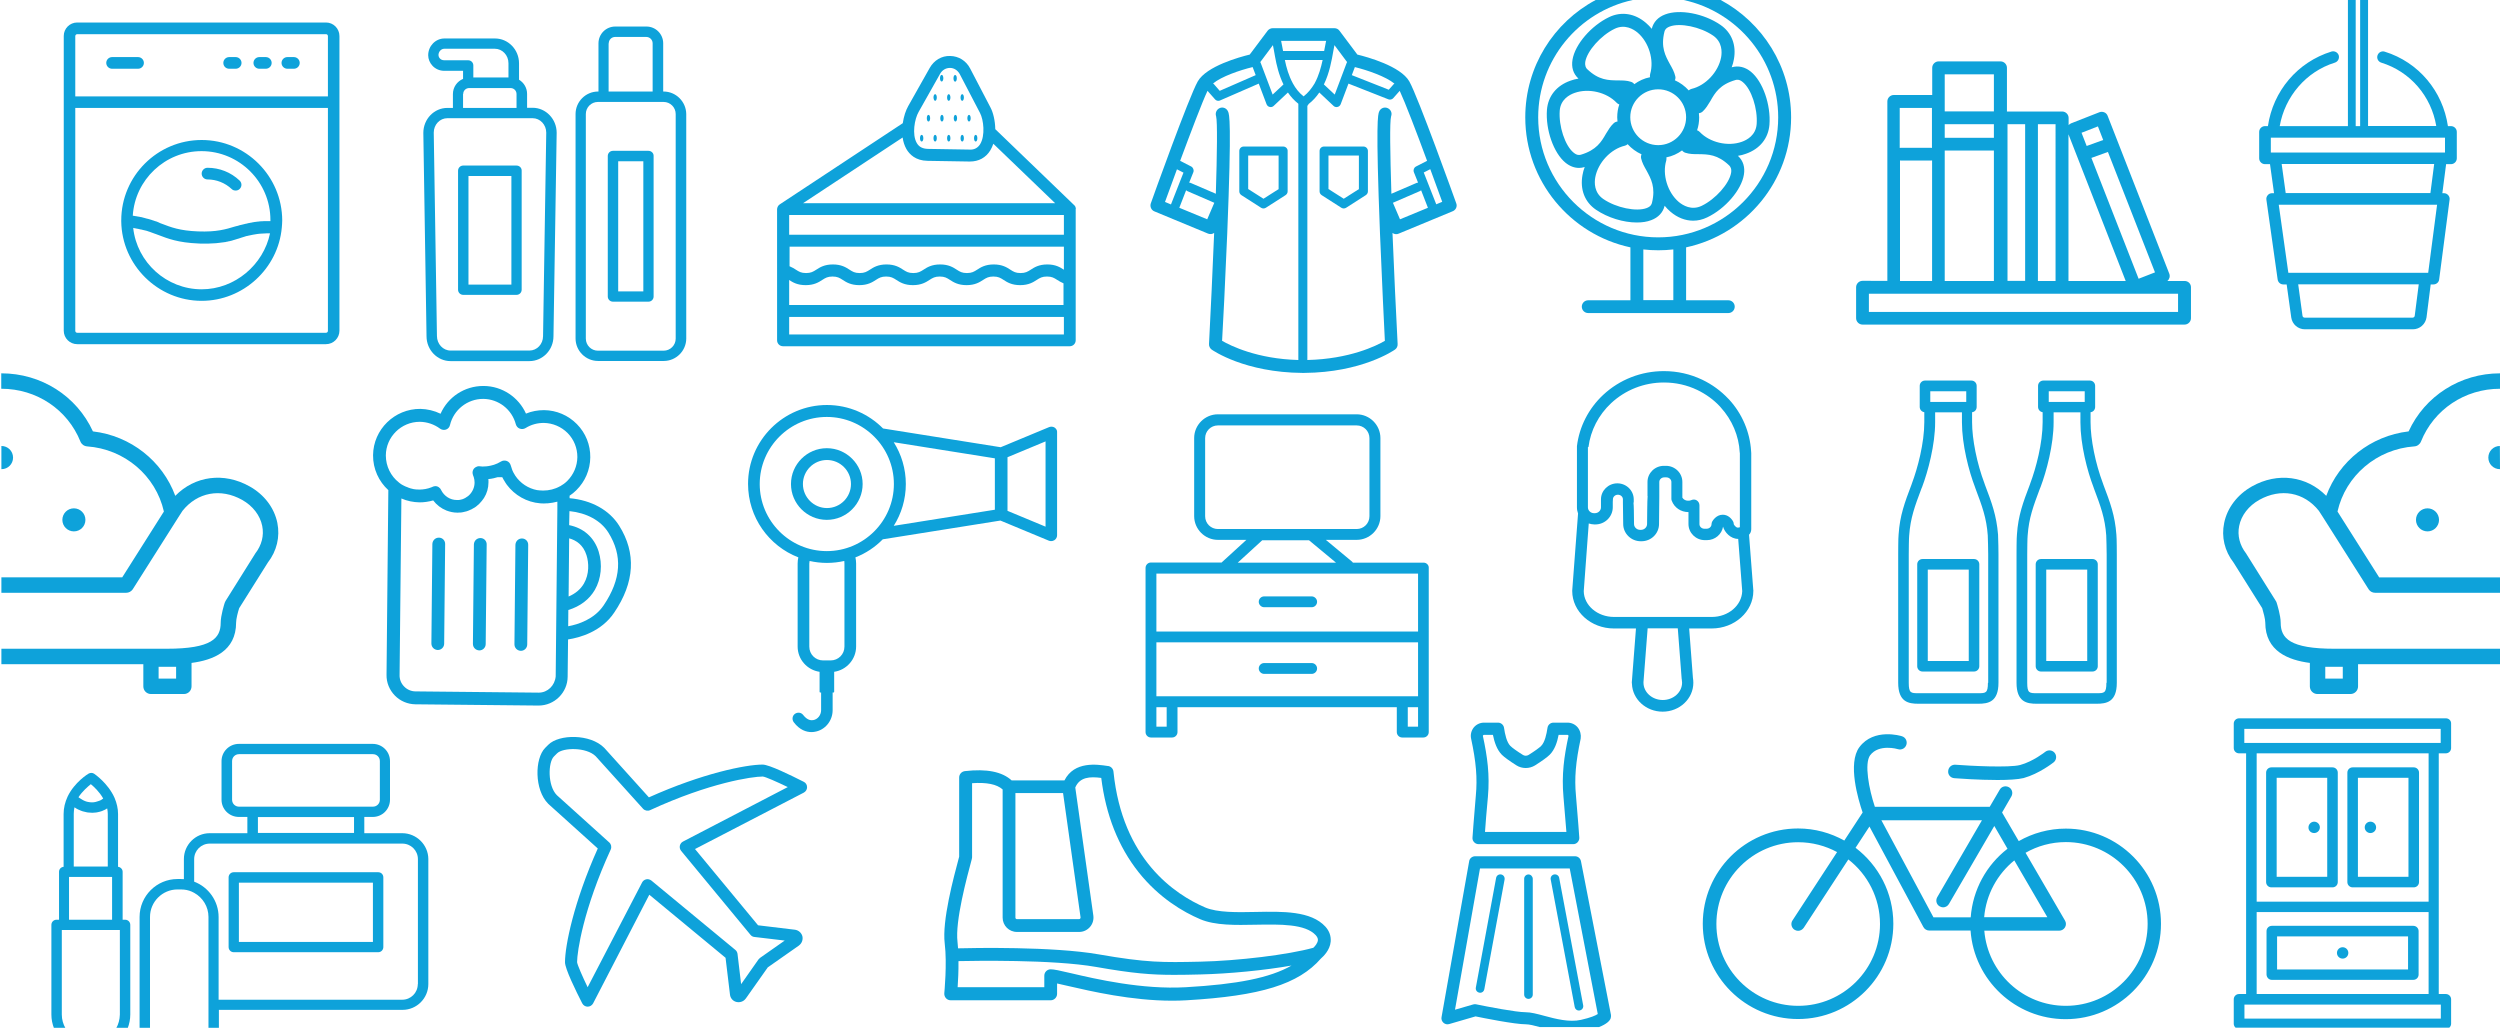 <?xml version="1.0" encoding="utf-8"?>
<!-- Generator: Adobe Illustrator 24.1.2, SVG Export Plug-In . SVG Version: 6.00 Build 0)  -->
<svg version="1.1" xmlns="http://www.w3.org/2000/svg" xmlns:xlink="http://www.w3.org/1999/xlink" x="0px" y="0px"
	 viewBox="0 0 1800 740" style="enable-background:new 0 0 1800 740;" xml:space="preserve" preserveAspectRatio="xMinYMid" width="1800" height="740">
<style type="text/css">
	.st0{display:none;}
	.st1{display:inline;}
	.st2{fill:#22AADD;}
	.st3{fill:#0EA2DA;}
</style>
<g id="レイヤー_2" class="st0">
	<g class="st1">
		<rect class="st2" width="1800" height="740"/>
	</g>
</g>
<g id="レイヤー_1">
	<g>
		<g>
			<path class="st3" d="M83.6,740.4h8.3c1.2-3.1,1.9-6.4,1.9-9.9v-64.6c0-2.1-1.7-3.7-3.7-3.7h-1.8v-34.5c0-1.9-1.5-3.4-3.3-3.6v-38
				c0-3.9-0.9-7.8-2.5-11.6c-4.7-10.6-14.3-17.1-14.7-17.4c-1.2-0.8-2.7-0.8-4-0.1c-0.4,0.2-10.1,6.1-15.1,16.5c0,0,0,0,0,0
				c-1.9,4.1-2.9,8.3-2.9,12.6v38c-1.9,0.2-3.3,1.7-3.3,3.6v34.5h-1.8c-2.1,0-3.7,1.7-3.7,3.7v64.6c0,3.5,0.7,6.8,1.9,9.9h8.3
				c-1.7-2.9-2.7-6.3-2.7-9.9v-60.9H46h38.5h1.8v60.9C86.2,734.1,85.3,737.5,83.6,740.4z M65.4,564.6c2.3,1.9,6.2,5.5,8.9,10.3
				c-0.1,0-0.1,0.1-0.2,0.2c-0.2,0.1-0.4,0.3-0.6,0.4c-0.5,0.4-1,0.7-1.6,0.9c-0.3,0.1-0.5,0.2-0.8,0.3c-0.5,0.2-1.1,0.4-1.6,0.5
				c-0.2,0.1-0.5,0.1-0.7,0.2c-0.8,0.2-1.6,0.3-2.5,0.3c-1,0-1.9-0.1-2.9-0.3c-0.3-0.1-0.6-0.2-0.9-0.2c-0.6-0.2-1.3-0.4-1.9-0.7
				c-0.3-0.1-0.7-0.3-1-0.5c-0.6-0.3-1.2-0.7-1.8-1.1c-0.3-0.2-0.6-0.4-0.9-0.6c-0.1-0.1-0.3-0.2-0.4-0.3
				C59.4,569.6,63.2,566.4,65.4,564.6z M53.1,586c0-1.6,0.2-3.1,0.5-4.7c0.1,0.1,0.3,0.1,0.4,0.2c0.7,0.5,1.4,0.9,2.2,1.3
				c0.2,0.1,0.4,0.2,0.7,0.3c0.9,0.4,1.8,0.8,2.8,1.1c0.1,0,0.3,0.1,0.5,0.1c0.8,0.2,1.6,0.4,2.5,0.6c0.3,0,0.5,0.1,0.8,0.1
				c1,0.1,2,0.2,3,0.2c0.9,0,1.7-0.1,2.6-0.2c0.2,0,0.5-0.1,0.7-0.1c0.6-0.1,1.2-0.2,1.8-0.4c0.2-0.1,0.5-0.1,0.7-0.2
				c0.8-0.2,1.6-0.5,2.3-0.9c0,0,0,0,0.1,0c0.7-0.3,1.5-0.7,2.2-1.2c0.1-0.1,0.2-0.1,0.3-0.1c0.2,1.3,0.4,2.5,0.4,3.8v38H53.1V586z
				 M80.7,662.2h-31v-30.8h31V662.2z"/>
		</g>
		<g>
			<path class="st3" d="M272.3,628h-104c-2.1,0-3.7,1.7-3.7,3.7v50.2c0,2.1,1.7,3.7,3.7,3.7h104c2.1,0,3.7-1.7,3.7-3.7v-50.2
				C276,629.6,274.4,628,272.3,628z M268.6,678.2H172v-42.7h96.5V678.2z"/>
		</g>
		<g>
			<path class="st3" d="M289.6,599.9h-27.3v-11.7h6.1c6.9,0,12.4-5.6,12.4-12.4V548c0-6.9-5.6-12.4-12.4-12.4h-96.4
				c-6.9,0-12.5,5.6-12.5,12.4v27.8c0,6.9,5.6,12.4,12.5,12.4h6.1v11.7H151c-10.3,0-18.6,8.4-18.6,18.6v14.5
				c-0.7-0.1-1.5-0.1-2.2-0.1h-2.4c-15,0-27.3,12.2-27.3,27.3v80.2h7.5v-80.2c0-10.9,8.9-19.8,19.8-19.8h2.4c0.7,0,1.5,0,2.2,0.1
				c0.7,0.1,1.3,0.2,2,0.3c0,0,0,0,0,0c0.6,0.1,1.3,0.3,1.9,0.5c0,0,0,0,0,0c1.2,0.4,2.4,0.9,3.6,1.6c6.1,3.4,10.2,9.9,10.2,17.3
				v59.4v7.5v13.2h7.5v-13.2h132.2c10.3,0,18.6-8.4,18.6-18.6v-90.1C308.3,608.3,299.9,599.9,289.6,599.9z M172.1,580.8
				c-2.8,0-5-2.2-5-5V548c0-2.8,2.2-5,5-5h96.4c2.8,0,5,2.2,5,5v27.8c0,2.8-2.2,5-5,5H172.1z M254.9,588.3v11.4h-69.2v-11.4H254.9z
				 M300.8,708.6c0,6.2-5,11.2-11.2,11.2H157.4v-59.5c0-11.6-7.3-21.6-17.6-25.5v-16.2c0-6.2,5-11.2,11.2-11.2h138.7
				c6.2,0,11.2,5,11.2,11.2V708.6z"/>
		</g>
	</g>
	<g>
		<g>
			<path class="st3" d="M445.8,378.5c-7.1-11.3-20-18.4-35.7-19.8l0-1.8c1.7-1.1,3.3-2.4,4.8-3.9c6.4-6.3,10-14.7,10.1-23.7
				c0.1-9-3.3-17.5-9.6-23.9c-6.3-6.4-14.7-10-23.7-10.1c-4.5,0-8.9,0.8-13,2.5c-5.3-11.8-17.1-19.8-30.4-19.9c-0.1,0-0.2,0-0.3,0
				c-13.6,0-25.5,8-30.8,20c-4.5-2.2-9.5-3.4-14.6-3.5c-18.5-0.1-33.8,14.8-34,33.3c-0.1,10,4.2,19,11,25.2l-1.3,133
				c-0.1,5.6,2.1,10.9,6,14.9c3.9,4,9.2,6.2,14.7,6.3l88.6,0.9c0.1,0,0.1,0,0.2,0c11.4,0,20.8-9.3,20.9-20.7l0.3-26.9
				c8.5-1.3,24-5.6,33.2-19.3C457,419.3,458.2,398.2,445.8,378.5z M277.8,327.9c0.1-13.4,11.1-24.2,24.4-24.2c0.1,0,0.2,0,0.2,0
				c5.2,0.1,10.2,1.8,14.4,4.9c1.2,0.9,2.9,1.2,4.3,0.7c1.5-0.5,2.6-1.8,2.9-3.3c2.6-10.9,12.5-18.8,23.8-18.8c0.1,0,0.2,0,0.2,0
				c11,0.1,20.6,7.6,23.4,18.3c0.4,1.4,1.4,2.6,2.8,3.1c1.4,0.5,2.9,0.4,4.2-0.4c4-2.5,8.5-3.7,13.1-3.7c6.5,0.1,12.6,2.7,17.2,7.3
				c4.6,4.7,7,10.8,7,17.3c-0.1,6.5-2.7,12.6-7.3,17.2c-1.5,1.5-3.3,2.8-5.1,3.8c0,0-0.1,0-0.1,0c-3.7,2.1-7.9,3.1-12.2,3.1
				c-0.7,0-1.3,0-2-0.1c-0.1,0-0.2,0-0.3,0c-0.6-0.1-1.1-0.1-1.7-0.2c-0.1,0-0.1,0-0.2,0c-6.5-1.2-12.2-5-15.8-10.4
				c-1-1.5-1.9-3.2-2.5-5c0,0,0,0,0-0.1c-0.3-0.8-0.6-1.6-0.8-2.4c-0.4-1.4-1.4-2.6-2.8-3.1c-1.4-0.5-2.9-0.4-4.2,0.4
				c-1.6,1-3.4,1.8-5.2,2.4c0,0,0,0-0.1,0c-1.3,0.4-2.6,0.7-3.9,0.9c0,0,0,0-0.1,0c-0.6,0.1-1.2,0.2-1.9,0.2c0,0-0.1,0-0.1,0
				c-0.6,0-1.3,0.1-1.9,0.1c0,0,0,0-0.1,0c-0.3,0-0.7-0.1-1.2-0.1c-0.3,0-0.6-0.1-0.9-0.1c-0.6-0.1-1.2,0-1.8,0.2
				c-0.9,0.3-1.8,0.9-2.4,1.7c-0.7,1-1,2.2-0.8,3.4c0.1,0.4,0.2,0.8,0.3,1.2c0.2,0.4,0.3,0.8,0.5,1.3c0.4,1.3,0.6,2.6,0.6,3.9
				c0,3.4-1.4,6.6-3.8,9c-0.3,0.3-0.6,0.5-0.9,0.8c-1.3,1-2.7,1.8-4.2,2.3c0,0-0.1,0-0.1,0c-0.2,0.1-0.5,0.1-0.7,0.2
				c-0.2,0-0.3,0.1-0.5,0.1c-0.2,0-0.3,0-0.5,0.1c-0.3,0-0.5,0.1-0.8,0.1c-0.1,0-0.2,0-0.4,0c-0.3,0-0.6,0-0.9,0
				c-4.8,0-9.1-2.8-11.3-7.2c0,0,0,0,0,0c-0.1-0.2-0.3-0.5-0.4-0.7c0-0.1-0.1-0.1-0.1-0.2c-0.1-0.2-0.3-0.3-0.4-0.4
				c-0.1-0.1-0.1-0.1-0.2-0.2c-0.2-0.2-0.4-0.3-0.6-0.5c0,0-0.1,0-0.1-0.1c-0.2-0.1-0.4-0.2-0.6-0.3c-0.1,0-0.1-0.1-0.2-0.1
				c-0.2-0.1-0.4-0.1-0.6-0.2c-0.1,0-0.1,0-0.2,0c-0.2,0-0.5-0.1-0.7-0.1c0,0,0,0,0,0c-0.2,0-0.4,0-0.6,0.1c-0.1,0-0.2,0-0.3,0
				c-0.3,0.1-0.6,0.2-0.9,0.3c-0.3,0.1-0.6,0.3-0.9,0.4c-3,1.2-6,1.7-9,1.7c-0.6,0-1.2,0-1.8-0.1c-0.1,0-0.3,0-0.4,0
				c-0.5-0.1-1.1-0.1-1.6-0.2c-0.2,0-0.4-0.1-0.5-0.1c-0.4-0.1-0.8-0.2-1.2-0.3c-0.3-0.1-0.5-0.1-0.8-0.2c-0.4-0.1-0.8-0.2-1.2-0.4
				c-0.2-0.1-0.5-0.2-0.7-0.3c-0.4-0.2-0.9-0.3-1.3-0.5c-0.2-0.1-0.4-0.2-0.7-0.3c-0.3-0.2-0.7-0.3-1-0.5c-0.2-0.1-0.4-0.2-0.6-0.3
				c-0.4-0.2-0.8-0.5-1.2-0.7c-0.1-0.1-0.3-0.2-0.4-0.3c-0.4-0.3-0.9-0.6-1.3-1C281.5,342.9,277.8,335.8,277.8,327.9z M387.9,498.7
				c0,0-0.1,0-0.1,0l-88.6-0.9c-3.1,0-6.1-1.3-8.2-3.5c-2.2-2.2-3.4-5.2-3.3-8.3l1.3-127.1c4.1,1.8,8.5,2.7,13.1,2.8
				c3.3,0,6.6-0.5,9.8-1.4c2.5,3.3,5.8,5.8,9.6,7.3c2.4,0.9,5,1.5,7.7,1.5c0.1,0,0.1,0,0.2,0c0.1,0,0.1,0,0.2,0c0.6,0,1.3,0,1.9-0.1
				c0.1,0,0.2,0,0.3,0c0.6-0.1,1.2-0.1,1.8-0.3c0.1,0,0.3-0.1,0.4-0.1c0.6-0.1,1.1-0.3,1.7-0.4c0.1,0,0.3-0.1,0.4-0.1
				c0.5-0.2,1.1-0.4,1.6-0.6c0.1,0,0.2-0.1,0.4-0.2c0.5-0.2,1.1-0.5,1.6-0.7c0.1,0,0.2-0.1,0.3-0.2c0.5-0.3,1.1-0.6,1.6-0.9
				c0.1,0,0.1-0.1,0.2-0.1c0.5-0.4,1.1-0.7,1.6-1.2c0,0,0,0,0.1-0.1c0.5-0.4,1.1-0.9,1.6-1.4c1.3-1.3,2.4-2.7,3.4-4.2
				c2.1-3.3,3.2-7.2,3.2-11.2c0-0.5,0-1,0-1.5c0-0.3,0-0.6-0.1-0.9c0.1,0,0.2,0,0.3,0c0.6-0.1,1.2-0.1,1.7-0.2
				c0.3-0.1,0.6-0.1,1-0.2c0.3-0.1,0.7-0.1,1-0.2c0.8-0.2,1.5-0.4,2.2-0.6c0.1,0,0.3-0.1,0.4-0.1l3.4,0c0,0,0,0.1,0.1,0.1
				c0.3,0.6,0.6,1.1,0.9,1.7c0.1,0.2,0.3,0.4,0.4,0.6c0.2,0.4,0.5,0.8,0.7,1.2c0.3,0.4,0.5,0.8,0.8,1.2c0.1,0.2,0.3,0.4,0.4,0.6
				c5.7,7.6,14.3,12.6,24.1,13.4c0,0,0,0,0,0c0.8,0.1,1.6,0.1,2.5,0.1c0,0,0,0,0,0c0,0,0,0,0,0c0,0,0,0,0,0c0,0,0,0,0,0
				c0.7,0,1.4,0,2.1-0.1c0.2,0,0.5,0,0.7,0c2.4-0.2,4.7-0.6,7-1.2l0,1.7c0,0,0,0,0,0l0,3.7l-1.2,120.4
				C399.5,493.6,394.3,498.7,387.9,498.7z M409.8,387.6c5,1.4,10.2,4.7,12.5,12.2c1.7,5.4,2.1,13.5-1.9,20.4
				c-2.4,4.1-6.1,7.2-11,9.3L409.8,387.6z M434.6,435.9c-6.8,10-18.3,13.7-25.5,15l0.1-11.7c8.5-2.6,15.1-7.6,19.1-14.5
				c4.6-8,5.6-18.4,2.7-27.7c-3.2-10.1-10.8-16.8-21.2-18.9L410,368c12.5,1.3,22.6,6.8,28,15.4C448.4,400,447.3,417.1,434.6,435.9z"
				/>
		</g>
		<g>
			<path class="st3" d="M316,387.1C316,387.1,316,387.1,316,387.1c-2.6,0-4.6,2-4.7,4.6l-0.7,71.6c0,2.6,2,4.6,4.6,4.7c0,0,0,0,0,0
				c2.5,0,4.6-2,4.6-4.6l0.7-71.6C320.6,389.2,318.6,387.1,316,387.1z"/>
		</g>
		<g>
			<path class="st3" d="M345.9,387.4C345.9,387.4,345.9,387.4,345.9,387.4c-2.6,0-4.6,2-4.7,4.6l-0.7,71.6c0,2.6,2,4.6,4.6,4.7
				c0,0,0,0,0,0c2.5,0,4.6-2,4.6-4.6l0.7-71.6C350.5,389.5,348.5,387.4,345.9,387.4z"/>
		</g>
		<g>
			<path class="st3" d="M375.8,387.7C375.8,387.7,375.8,387.7,375.8,387.7c-2.6,0-4.6,2-4.7,4.6l-0.7,71.6c0,2.6,2,4.6,4.6,4.7
				c0,0,0,0,0,0c2.5,0,4.6-2,4.6-4.6l0.7-71.6C380.4,389.8,378.4,387.7,375.8,387.7z"/>
		</g>
	</g>
	<g>
		<g>
			<path class="st3" d="M1025,405.1h-50.9c-0.2-0.2-0.4-0.5-0.6-0.7l-18.9-15.7h22.2c9.4,0,17.1-7.7,17.1-17.1v-56.2
				c0-9.4-7.7-17.1-17.1-17.1h-99.9c-9.4,0-17.1,7.7-17.1,17.1v56.2c0,9.4,7.7,17.1,17.1,17.1h20.5l-17.3,15.8
				c-0.2,0.2-0.3,0.3-0.5,0.5h-50.9c-2.2,0-3.9,1.8-3.9,3.9v96.3v21.9c0,2.2,1.8,3.9,3.9,3.9h15.2c2.2,0,3.9-1.8,3.9-3.9v-17.9
				h157.9v17.9c0,2.2,1.8,3.9,3.9,3.9h15.2c2.2,0,3.9-1.8,3.9-3.9v-21.9V409C1028.9,406.9,1027.1,405.1,1025,405.1z M867.7,371.7
				v-56.2c0-5.1,4.1-9.2,9.2-9.2h99.9c5.1,0,9.2,4.1,9.2,9.2v56.2c0,5.1-4.1,9.2-9.2,9.2h-99.9C871.8,380.9,867.7,376.8,867.7,371.7
				z M843.9,501.3h-11.3v-38.8H1021v38.8h-11.3H843.9z M908.8,389h33.7l19.4,16.1h-70.7L908.8,389z M1021,413v41.7H832.6V413H1021z
				 M840,523.2h-7.4v-14h7.4V523.2z M1021,523.2h-7.4v-14h7.4V523.2z"/>
		</g>
		<g>
			<path class="st3" d="M910.2,437.2h34.2c2.2,0,3.9-1.8,3.9-3.9s-1.8-3.9-3.9-3.9h-34.2c-2.2,0-3.9,1.8-3.9,3.9
				S908.1,437.2,910.2,437.2z"/>
		</g>
		<g>
			<path class="st3" d="M944.4,477.4h-34.2c-2.2,0-3.9,1.8-3.9,3.9s1.8,3.9,3.9,3.9h34.2c2.2,0,3.9-1.8,3.9-3.9
				S946.6,477.4,944.4,477.4z"/>
		</g>
	</g>
	<g>
		<g>
			<path class="st3" d="M954.3,667.2c-10.4-11.4-30.7-11-50.2-10.6c-13.5,0.3-27.5,0.5-36.3-3.2c-21.9-9.4-59.7-34.6-66.1-97.8
				c-0.2-2.1-1.8-3.8-3.9-4.1l-0.3,0c-7.4-1.1-24-3.7-31.1,10.4h-38c-6.9-6.3-18-8.5-33.7-6.7c-2.3,0.3-4.1,2.2-4.1,4.6v57
				c-4.1,15.3-12.4,46.2-10.4,62.5c1.8,14.6-0.3,35.6-0.3,35.8c-0.1,1.3,0.3,2.6,1.2,3.6c0.9,1,2.1,1.5,3.4,1.5h72
				c2.5,0,4.6-2.1,4.6-4.6v-7.5c2.3,0.5,5.1,1.1,7.9,1.8c16.5,3.8,45.6,10.6,75.1,10.6c3.4,0,6.8-0.1,10.2-0.3
				c53.4-3.1,80.6-11.5,96.8-30.1c1.5-1.3,6.5-5.9,7-12.2C958.4,673.9,957.1,670.3,954.3,667.2z M765.4,571l12.6,89.5
				c0.1,0.4-0.1,0.7-0.3,0.9c-0.1,0.2-0.4,0.4-0.8,0.4h-44.7c-0.6,0-1.1-0.5-1.1-1.1V571H765.4z M699.7,618.5
				c0.1-0.4,0.2-0.8,0.2-1.2v-53.4c10.5-0.7,17.7,0.7,22,4.5v92.3c0,5.7,4.6,10.3,10.3,10.3H777c3,0,5.8-1.3,7.8-3.6
				c2-2.3,2.8-5.3,2.4-8.2l-13-92.2c3.2-7.5,10.4-8,18.7-6.9c3.3,26.7,12.3,49.5,26.9,67.9c14.8,18.6,32.3,28.7,44.3,33.8
				c10.7,4.6,25.7,4.3,40.1,4c17.5-0.3,35.6-0.7,43.2,7.6c1.4,1.6,1.5,2.7,1.5,3.5c-0.2,2.2-2.1,4.4-3.3,5.5c-18,5-54.1,9.4-81.4,10
				c-27.2,0.6-38.4,0.8-73.4-5.3c-32.6-5.7-90.8-4.6-101-4.3c-0.1-1.6-0.3-3.2-0.4-4.7C687.6,663.3,696.1,631.9,699.7,618.5z
				 M853.8,710.8c-31.5,1.8-64.8-5.9-82.7-10.1c-8.1-1.9-12.2-2.8-14.6-2.8c-2.6,0-4.6,2.1-4.6,4.6v8.3h-62.4
				c0.3-4.5,0.7-11.5,0.6-18.8c10.2-0.2,67.9-1.3,99.1,4.2c26.6,4.7,39.8,5.7,56.1,5.7c5.7,0,11.9-0.1,19.1-0.3
				c20.9-0.5,46.1-3,65.5-6.4C914.3,704.1,890.8,708.7,853.8,710.8z"/>
		</g>
	</g>
	<g>
		<g>
			<path class="st3" d="M1487.4,596.6c-12.3,0-23.9,3.3-33.9,9l-12-20.6l6.7-11.6c1.3-2.3,0.6-5.3-1.8-6.6c-2.3-1.3-5.3-0.6-6.6,1.8
				l-7.2,12.3h-82.7c-4.3-12.9-7.7-31.2-3.4-37.1c6.3-8.4,19.8-4.5,20-4.4c2.6,0.8,5.3-0.6,6.1-3.2c0.8-2.6-0.6-5.3-3.2-6.1
				c-0.8-0.3-20.2-6.1-30.6,7.8c-8.7,11.6-0.9,37.8,2.3,47.1l-13.2,20.2c-9.9-5.5-21.2-8.7-33.3-8.7c-37.9,0-68.6,30.8-68.6,68.6
				c0,37.9,30.8,68.6,68.6,68.6c37.9,0,68.6-30.8,68.6-68.6c0-22.3-10.7-42.1-27.2-54.7l10-15.3l38.8,72.3c0.8,1.6,2.5,2.6,4.3,2.6
				h29.7c2.5,35.6,32.2,63.8,68.5,63.8c37.9,0,68.6-30.8,68.6-68.6C1556,627.4,1525.2,596.6,1487.4,596.6z M1353.6,665.3
				c0,32.5-26.4,58.9-58.9,58.9s-58.9-26.4-58.9-58.9c0-32.5,26.4-58.9,58.9-58.9c10.1,0,19.7,2.6,28,7.1l-32.1,49.2
				c-1.5,2.2-0.8,5.3,1.4,6.7c0.8,0.5,1.7,0.8,2.6,0.8c1.6,0,3.1-0.8,4.1-2.2l32.1-49.2C1344.6,629.5,1353.6,646.4,1353.6,665.3z
				 M1354.6,590.6h72.4l-32.2,55.4c-1.3,2.3-0.6,5.3,1.8,6.6c0.8,0.4,1.6,0.7,2.4,0.7c1.7,0,3.3-0.9,4.2-2.4l32.7-56.2l9.5,16.4
				c-15,11.6-25,29.3-26.5,49.4h-26.8L1354.6,590.6z M1450.3,619.5l23.8,40.9h-45.5C1430,643.9,1438.2,629.3,1450.3,619.5z
				 M1487.4,724.2c-30.9,0-56.2-23.8-58.7-54.1h53.9c1.7,0,3.3-0.9,4.2-2.4c0.9-1.5,0.9-3.4,0-4.9l-28.4-48.8
				c8.6-4.9,18.5-7.7,29-7.7c32.5,0,58.9,26.4,58.9,58.9C1546.3,697.8,1519.9,724.2,1487.4,724.2z"/>
		</g>
		<g>
			<path class="st3" d="M1407.1,560.3c2.5,0.2,17.6,1.3,31.1,1.3c7.7,0,14.8-0.4,18.8-1.4c11.2-3.1,21.2-11,21.6-11.3
				c2.1-1.7,2.4-4.7,0.8-6.8c-1.7-2.1-4.7-2.4-6.8-0.8c-0.1,0.1-8.8,7-18.1,9.5c-7.9,2.1-36.3,0.6-46.6-0.2c-2.7-0.2-5,1.8-5.2,4.5
				C1402.4,557.8,1404.4,560.1,1407.1,560.3z"/>
		</g>
	</g>
	<g>
		<g>
			<path class="st3" d="M423.1,724.8C423.1,724.8,423.1,724.8,423.1,724.8c-1.6,0-3.1-0.9-3.9-2.4c-4.6-9-12.4-24.9-12.4-29.6
				c0-11.9,6.3-43.3,23.6-81.9l-35.5-32c-0.1-0.1-0.1-0.1-0.2-0.2c-10-10-9.8-32.5-2.2-40.2l2.3-2.3c7.7-7.7,30.2-7.9,40.2,2.2
				c0.1,0.1,0.1,0.1,0.2,0.2l32,35.5c38.5-17.3,69.8-23.6,81.8-23.6c0,0,0.1,0,0.1,0c4.7,0,20.5,7.8,29.6,12.4
				c1.5,0.7,2.4,2.2,2.4,3.9c0,1.6-0.9,3.1-2.4,3.9l-78.3,40.6l45.4,54.9l26.6,3.2c2.6,0.4,4.6,2.2,5.3,4.6c0.6,2.5-0.3,5.1-2.4,6.7
				c0,0-0.1,0-0.1,0.1l-22.4,15.7L537,718.9c0,0,0,0.1-0.1,0.1c-1.5,2.1-4.2,3-6.7,2.4c-2.5-0.6-4.3-2.7-4.6-5.2l-3.2-26.6
				l-54.9-45.4L427,722.5C426.2,723.9,424.7,724.8,423.1,724.8z M533.5,716.4L533.5,716.4L533.5,716.4z M415.5,692.8
				c0.3,2.1,3.7,9.9,7.6,18l39.2-75.4c0.6-1.2,1.7-2,3-2.3c1.3-0.3,2.6,0.1,3.7,0.9l60.4,49.9c0.9,0.7,1.4,1.7,1.6,2.8l2.6,21.9
				l12.5-17.8c0.3-0.4,0.7-0.8,1.1-1.1l17.8-12.5l-21.9-2.6c-1.1-0.1-2.1-0.7-2.8-1.6l-49.9-60.4c-0.8-1-1.2-2.4-0.9-3.7
				c0.3-1.3,1.1-2.4,2.3-3l75.4-39.2c-8.1-3.9-16-7.4-18-7.6c-7.5,0-38.2,4.4-81.1,24.2c-1.7,0.8-3.8,0.4-5.1-1l-34.1-37.8
				c-6.8-6.7-23.6-6.3-27.8-2.1l-2.3,2.3c-4.2,4.2-4.6,21,2.1,27.8l37.8,34.1c1.4,1.3,1.8,3.3,1,5.1
				C420,654.6,415.5,685.3,415.5,692.8z"/>
		</g>
	</g>
	<g>
		<g>
			<path class="st3" d="M759.4,307.9c-1.2-0.8-2.7-0.9-4-0.4l-34.9,14.5l-84.7-13.5c-10.3-10.4-24.6-16.9-40.4-16.9
				c-31.3,0-56.8,25.5-56.8,56.8c0,24.1,15,44.7,36.2,52.9c-0.3,1.4-0.5,2.9-0.5,4.4v59.8c0,9.3,6.9,16.9,15.8,18.2v14.4
				c0,0.3,0.2,0.5,0.5,0.5h0.6c0,0,0,0,0,0v12.7c0,3.6-2.5,6.7-5.8,7.2c-1.6,0.2-4.1,0.1-7.1-3.7c-1.4-1.9-4.1-2.2-6-0.8
				c-1.9,1.4-2.2,4.1-0.8,6c4.3,5.7,9.1,7.1,12.8,7.1c0.8,0,1.6-0.1,2.2-0.2c7.4-1.1,13-7.8,13-15.6v-12.7c0,0,0,0,0,0h0.6
				c0.3,0,0.5-0.2,0.5-0.5v-14.4c8.9-1.3,15.8-9,15.8-18.2v-59.8c0-1.5-0.2-3-0.5-4.4c7.5-2.9,14.2-7.4,19.7-13l84.7-13.5l34.9,14.5
				c0.5,0.2,1.1,0.3,1.6,0.3c0.8,0,1.6-0.2,2.4-0.7c1.2-0.8,1.9-2.1,1.9-3.5v-74.1C761.3,310,760.5,308.7,759.4,307.9z M547,348.5
				c0-26.6,21.7-48.3,48.3-48.3c26.6,0,48.3,21.7,48.3,48.3c0,26.6-21.7,48.3-48.3,48.3C568.7,396.8,547,375.1,547,348.5z
				 M608,405.8v59.8c0,5.5-4.4,9.9-9.9,9.9h-5.5c-5.5,0-9.9-4.4-9.9-9.9v-59.8c0-0.6,0.1-1.3,0.2-1.9c4,0.9,8.2,1.4,12.5,1.4
				c4.3,0,8.5-0.5,12.5-1.4C608,404.5,608,405.2,608,405.8z M716.3,367l-72.8,11.6c5.5-8.7,8.7-19.1,8.7-30.1
				c0-11-3.2-21.4-8.7-30.1l72.8,11.6V367z M752.8,379.2l-27.4-11.4v-38.6l27.4-11.4V379.2z"/>
		</g>
		<g>
			<path class="st3" d="M621.1,348.5c0-14.2-11.6-25.8-25.8-25.8s-25.8,11.6-25.8,25.8c0,14.2,11.6,25.8,25.8,25.8
				S621.1,362.7,621.1,348.5z M578.1,348.5c0-9.5,7.7-17.3,17.3-17.3c9.5,0,17.3,7.7,17.3,17.3c0,9.5-7.7,17.3-17.3,17.3
				C585.9,365.8,578.1,358,578.1,348.5z"/>
		</g>
	</g>
	<g>
		<g>
			<path class="st3" d="M1100.5,629.6c-1.7,0-3.1,1.4-3.1,3.1v83.4c0,1.7,1.4,3.1,3.1,3.1c1.7,0,3.1-1.4,3.1-3.1v-83.4
				C1103.5,631,1102.2,629.6,1100.5,629.6z"/>
		</g>
		<g>
			<path class="st3" d="M1080.8,629.6c-1.7-0.3-3.3,0.8-3.6,2.5l-14.6,79c-0.3,1.7,0.8,3.3,2.5,3.6c0.2,0,0.4,0.1,0.6,0.1
				c1.5,0,2.7-1,3-2.5l14.6-79C1083.6,631.5,1082.5,629.9,1080.8,629.6z"/>
		</g>
		<g>
			<path class="st3" d="M1138.3,620.1c-0.4-2.1-2.2-3.6-4.3-3.6h-71.9c-2.1,0-4,1.5-4.3,3.6l-19.9,112.3c-0.3,1.5,0.3,3,1.4,4
				c1.1,1,2.7,1.4,4.2,0.9l18.9-5.5c5.3,1.1,28.1,5.7,36.3,5.7c2.3,0,6,0.9,10,2h42.6c5.5-2.2,7.6-4.4,8.3-6.1
				c0.3-0.8,0.4-1.7,0.3-2.6L1138.3,620.1z M1138.3,734.3c-8.3,1.9-18.3-0.7-26.4-2.9c-5.2-1.4-9.7-2.6-13.5-2.6
				c-6.8,0-28-4.1-35.6-5.7c-0.3-0.1-0.6-0.1-0.9-0.1c-0.4,0-0.8,0.1-1.2,0.2l-13.1,3.8l18-101.7h64.6l20.2,104.8
				C1148.8,731.2,1145.3,732.7,1138.3,734.3z"/>
		</g>
		<g>
			<path class="st3" d="M1119,629.6c-1.7,0.3-2.8,1.9-2.5,3.6l17.3,91.9c0.3,1.5,1.6,2.5,3,2.5c0.2,0,0.4,0,0.6-0.1
				c1.7-0.3,2.8-1.9,2.5-3.6l-17.3-91.9C1122.3,630.4,1120.7,629.3,1119,629.6z"/>
		</g>
		<g>
			<path class="st3" d="M1136,523.8c-1.8-2.2-4.5-3.5-7.4-3.5h-10.1c-2.2,0-4,1.6-4.3,3.7c-0.7,4.7-1.9,10.4-4.6,13.1
				c-1.3,1.3-4.6,3.7-9.1,6.5c-1.2,0.7-2.7,0.7-3.9,0c-4.5-2.8-7.8-5.2-9.1-6.5c-2.7-2.7-3.9-8.4-4.6-13.1c-0.3-2.1-2.2-3.7-4.3-3.7
				h-10.1c-2.9,0-5.6,1.3-7.4,3.5c-1.8,2.3-2.5,5.2-1.9,8c3.6,16.8,4.6,28.4,3.4,41.1c-1.4,15.9-2.4,30.1-2.4,30.2
				c-0.1,1.2,0.3,2.4,1.2,3.3c0.8,0.9,2,1.4,3.2,1.4h68.1c1.2,0,2.4-0.5,3.2-1.4c0.8-0.9,1.3-2.1,1.2-3.3c0-0.1-1-14.3-2.4-30.2
				c-1.2-12.7-0.2-24.2,3.4-41.1C1138.5,529,1137.8,526.1,1136,523.8z M1129.3,530c-3.2,14.8-5,27.9-3.6,43.7
				c0.9,10.3,1.7,19.9,2.1,25.3h-58.6c0.4-5.5,1.1-15,2.1-25.3c1.4-15.8-0.4-28.9-3.6-43.7c-0.1-0.3,0-0.5,0.2-0.6
				c0.1-0.1,0.3-0.3,0.6-0.3h6.4c1.1,5.3,2.8,10.6,6.4,14.3c1.8,1.8,5.4,4.4,10.6,7.7c4,2.5,9.2,2.5,13.3,0
				c5.2-3.3,8.8-5.9,10.6-7.7c3.6-3.6,5.4-9,6.4-14.3h6.4c0.3,0,0.5,0.2,0.6,0.3C1129.2,529.5,1129.3,529.7,1129.3,530z"/>
		</g>
	</g>
	<g>
		<g>
			<path class="st3" d="M1635.7,705.5h101.9c2.1,0,3.8-1.7,3.8-3.8v-31.3c0-2.1-1.7-3.8-3.8-3.8h-101.9c-2.1,0-3.8,1.7-3.8,3.8v31.3
				C1632,703.8,1633.6,705.5,1635.7,705.5z M1639.5,674.2h94.3V698h-94.3V674.2z"/>
		</g>
		<g>
			<circle class="st3" cx="1686.7" cy="686.1" r="4.1"/>
		</g>
		<g>
			<path class="st3" d="M1737.9,552.5h-44c-2.1,0-3.8,1.7-3.8,3.8v78.8c0,2.1,1.7,3.8,3.8,3.8h44c2.1,0,3.8-1.7,3.8-3.8v-78.8
				C1741.7,554.2,1740,552.5,1737.9,552.5z M1734.1,631.3h-36.4v-71.3h36.4V631.3z"/>
		</g>
		<g>
			<circle class="st3" cx="1706.7" cy="595.7" r="4.1"/>
		</g>
		<g>
			<path class="st3" d="M1679.4,552.5h-44c-2.1,0-3.8,1.7-3.8,3.8v78.8c0,2.1,1.7,3.8,3.8,3.8h44c2.1,0,3.8-1.7,3.8-3.8v-78.8
				C1683.2,554.2,1681.5,552.5,1679.4,552.5z M1675.6,631.3h-36.4v-71.3h36.4V631.3z"/>
		</g>
		<g>
			<path class="st3" d="M1761.1,517.2h-149c-2.1,0-3.8,1.7-3.8,3.8v17.6c0,2.1,1.7,3.8,3.8,3.8h5.1v110.2c0,0.1,0,0.2,0,0.3
				c0,0.1,0,0.2,0,0.3v62.5h-5.1c-2.1,0-3.8,1.7-3.8,3.8v17.6c0,1.1,0.5,2.1,1.3,2.8h153.9c0.8-0.7,1.3-1.7,1.3-2.8v-17.6
				c0-2.1-1.7-3.8-3.8-3.8h-5.1v-62.4c0-0.1,0-0.2,0-0.3s0-0.2,0-0.3V542.4h5.1c2.1,0,3.8-1.7,3.8-3.8V521
				C1764.9,518.9,1763.2,517.2,1761.1,517.2z M1757.4,723.3v10.1h-141.4v-10.1H1757.4z M1748.6,656.7v59h-123.8v-59H1748.6z
				 M1624.8,649.2V542.4h123.8v106.8H1624.8z M1757.4,534.9h-5.1H1621h-5.1v-10.1h141.4V534.9z"/>
		</g>
		<g>
			<path class="st3" d="M1666.2,599.8c2.3,0,4.1-1.9,4.1-4.1c0-2.3-1.9-4.1-4.1-4.1s-4.1,1.9-4.1,4.1
				C1662,598,1663.9,599.8,1666.2,599.8z"/>
		</g>
	</g>
	<g>
		<g>
			<path class="st3" d="M1262.4,425.2l-3.1-40.2c1-1,1.6-2.4,1.6-4v-54.7c0-0.5,0-0.9-0.1-1.4c-0.8-13.7-6.4-27-15.9-37.3l-0.5-0.5
				c-5.4-5.7-11.7-10.3-18.8-13.7c-8.6-4.1-17.9-6.2-27.6-6.2c-16.4,0-31.9,6.1-43.7,17.1c-10.5,9.8-17.2,22.9-18.9,36.9
				c0,0.2,0,0.3,0,0.5v43.6c0,1.6,0.3,3,0.8,4.4l-4.2,55.5c0,0.1,0,0.2,0,0.3c0,14.9,13.5,27,30,27h15.9l-3,38.8
				c0,0.4,0,0.7,0.1,1.1c0.4,11.1,10.2,20,22.1,20c12.2,0,22.1-9.3,22.1-20.8c0-1.2-0.1-2.4-0.3-3.6l-2.7-35.5h16.2
				c16.5,0,30-12.1,30-27C1262.5,425.4,1262.5,425.3,1262.4,425.2z M1143.7,321.9c1.5-12,7.3-23.2,16.3-31.6
				c10.3-9.6,23.8-14.9,38-14.9c8.5,0,16.6,1.8,24.1,5.4c6.2,3,11.7,7,16.2,11.8c0,0,0.2,0.2,0.6,0.7c8.2,9,13.1,20.5,13.7,32.4
				c0,0.3,0,0.4,0.1,0.6v53.3c-0.5,0.2-1.2,0.3-1.5,0.3c-1.3,0-2.7-1.9-2.9-2.5c0-0.6-0.1-1.3-0.4-1.8c-1.2-2.3-3.8-5-7.5-5
				c-4.8,0-7.3,4.4-7.6,4.9c-0.3,0.6-0.5,1.3-0.5,1.9c0,1.8-1.6,3.3-3.6,3.3h-1.5c-2,0-3.6-1.5-3.6-3.3v-13.6c0-1.4-0.7-2.7-1.9-3.5
				c-1.2-0.8-2.7-0.8-4-0.2c-0.6,0.3-1.3,0.4-1.9,0.4h-0.6c-1.6,0-3.1-0.9-3.9-2.2V347c0-6.4-5.3-11.6-11.8-11.6h-1.5
				c-6.5,0-11.8,5.2-11.8,11.6v10.1h0.1c-0.2,2-0.2,5.1-0.3,10.1l-0.1,10.1c0,2.3-2,4.2-4.4,4.2h-0.6c-2.4,0-4.4-1.9-4.4-4.2
				c-0.1-8.3-0.1-12.9-0.4-15.5h0.2v-2.2c0-6.4-5.3-11.6-11.8-11.6c-6.5,0-11.8,5.2-11.8,11.5c0,0,0,1.4,0,1.8c0,0.1,0,0.1,0,0.2
				v3.8c0,2.3-2,4.2-4.4,4.2h-0.6c-2.4,0-4.4-1.9-4.4-4.2V321.9z M1210.8,488.8c0,0.2,0,0.3,0.1,0.5c0.1,0.7,0.2,1.5,0.2,2.2
				c0,6.9-6.2,12.5-13.9,12.5s-13.9-5.6-13.9-12.5c0-0.1,0-0.3,0-0.4l3-38.7h21.7L1210.8,488.8z M1232.5,444.2h-70.4
				c-11.9,0-21.7-8.3-21.8-18.6l3.6-48.7c1.3,0.4,2.7,0.7,4.1,0.7h0.6c7,0,12.6-5.6,12.6-12.4v-3.8h0c0.1-0.6,0.1-1.3,0.1-1.9
				c0-1.8,1.6-3.3,3.6-3.3c2,0,3.6,1.5,3.6,3.3v2.2c0,0.1,0,0.3,0,0.4c0,1.3,0.1,9.9,0.2,15.2c0,6.8,5.7,12.4,12.6,12.4h0.6
				c7,0,12.6-5.6,12.6-12.4c0.1-6.9,0.2-18.1,0.2-19.8c0-0.2,0-0.3,0-0.5V347c0-1.8,1.6-3.3,3.6-3.3h1.5c1.9,0,3.6,1.5,3.6,3.3v12.2
				c0,0.5,0.1,1,0.3,1.4c1.8,4.9,6.6,8.1,11.9,8.1h0.1v8.6c0,6.4,5.3,11.6,11.8,11.6h1.5c5.8,0,10.7-4.2,11.6-9.7
				c1.1,4,5.4,8.8,10.8,8.8c0,0,0.1,0,0.1,0l2.9,37.6C1254.1,435.9,1244.4,444.2,1232.5,444.2z"/>
		</g>
	</g>
	<g>
		<g>
			<path class="st3" d="M1429.1,348.9l-0.3-0.9c-5.4-14.3-8.9-31.6-8.9-44.1v-7.1c1.9-0.2,3.3-1.8,3.3-3.8v-15.2
				c0-2.1-1.7-3.8-3.8-3.8H1386c-2.1,0-3.8,1.7-3.8,3.8v15.2c0,1.9,1.4,3.5,3.3,3.8v7.1c0,15.2-4.8,33.2-8.9,44.1l-0.3,0.9
				c-4.9,12.9-8.4,22.2-9.3,35.9c-0.3,2-0.3,14.2-0.3,14.4v92.4c0,13.9,7.5,15.1,14.5,15.1h43.2c7,0,14.5-1.2,14.5-15.1v-92.4
				c0-0.1-0.1-11.8-0.3-14.2C1437.5,371.1,1434,361.8,1429.1,348.9z M1389.8,281.7h25.9v7.7h-25.9V281.7z M1431.3,491.6
				c0,7.5-1.6,7.5-6.9,7.5h-43.2c-5.3,0-6.9,0-6.9-7.5v-92.4c0-2.5,0.1-12.1,0.3-13.6c0.9-12.8,4.1-21.2,8.9-34l0.4-0.9
				c4.3-11.4,9.4-30.5,9.4-46.7v-7.1h19.3v7.1c0,16.2,5,35.3,9.4,46.7l0.3,0.9c4.8,12.8,8,21.2,8.9,34c0,0.1,0,0.2,0,0.2
				c0.1,1.2,0.3,10.9,0.3,13.4V491.6z"/>
		</g>
		<g>
			<path class="st3" d="M1421.3,402.5h-37.1c-2.1,0-3.8,1.7-3.8,3.8v73.4c0,2.1,1.7,3.8,3.8,3.8h37.1c2.1,0,3.8-1.7,3.8-3.8v-73.4
				C1425.1,404.2,1423.4,402.5,1421.3,402.5z M1417.5,475.9H1388v-65.8h29.5V475.9z"/>
		</g>
		<g>
			<path class="st3" d="M1523.8,385c-1-13.9-4.5-23.2-9.4-36.1l-0.3-0.9c-5.4-14.3-8.9-31.6-8.9-44.1v-7.1c1.9-0.2,3.3-1.8,3.3-3.8
				v-15.2c0-2.1-1.7-3.8-3.8-3.8h-33.5c-2.1,0-3.8,1.7-3.8,3.8v15.2c0,1.9,1.4,3.5,3.3,3.8v7.1c0,15.2-4.8,33.2-8.9,44.1l-0.3,0.9
				c-4.9,12.9-8.4,22.2-9.3,35.9c-0.3,2-0.3,14.2-0.3,14.4v92.4c0,13.9,7.5,15.1,14.5,15.1h43.2c7,0,14.5-1.2,14.5-15.1v-92.4
				C1524.1,399.1,1524.1,387.4,1523.8,385z M1475.1,281.7h25.9v7.7h-25.9V281.7z M1516.6,491.6c0,7.5-1.6,7.5-6.9,7.5h-43.2
				c-5.3,0-6.9,0-6.9-7.5v-92.4c0-2.5,0.1-12.1,0.3-13.6c0.9-12.8,4.1-21.2,8.9-34l0.4-0.9c4.3-11.4,9.4-30.5,9.4-46.7v-7.1h19.3
				v7.1c0,16.2,5,35.3,9.4,46.7l0.3,0.9c4.8,12.8,8,21.2,8.9,34c0,0.1,0,0.2,0,0.2c0.1,1.2,0.3,10.9,0.3,13.4V491.6z"/>
		</g>
		<g>
			<path class="st3" d="M1506.6,402.5h-37.1c-2.1,0-3.8,1.7-3.8,3.8v73.4c0,2.1,1.7,3.8,3.8,3.8h37.1c2.1,0,3.8-1.7,3.8-3.8v-73.4
				C1510.4,404.2,1508.7,402.5,1506.6,402.5z M1502.8,475.9h-29.5v-65.8h29.5V475.9z"/>
		</g>
	</g>
	<g>
		<g>
			<path class="st3" d="M234.7,16.2H55.6c-5.4,0-9.7,4.4-9.7,9.7v212.2c0,5.4,4.4,9.7,9.7,9.7h179.1c5.4,0,9.7-4.4,9.7-9.7V26
				C244.4,20.6,240.1,16.2,234.7,16.2z M55.6,24.6h179.1c0.8,0,1.4,0.6,1.4,1.4v43.4H54.2V26C54.2,25.2,54.9,24.6,55.6,24.6z
				 M234.7,239.6H55.6c-0.8,0-1.4-0.6-1.4-1.4V77.7h181.9v160.5C236.1,239,235.5,239.6,234.7,239.6z"/>
		</g>
		<g>
			<path class="st3" d="M80.7,49.5h18.7c2.3,0,4.2-1.9,4.2-4.2c0-2.3-1.9-4.2-4.2-4.2H80.7c-2.3,0-4.2,1.9-4.2,4.2
				C76.5,47.6,78.4,49.5,80.7,49.5z"/>
		</g>
		<g>
			<path class="st3" d="M165,49.5h4.7c2.3,0,4.2-1.9,4.2-4.2c0-2.3-1.9-4.2-4.2-4.2H165c-2.3,0-4.2,1.9-4.2,4.2
				C160.8,47.6,162.6,49.5,165,49.5z"/>
		</g>
		<g>
			<path class="st3" d="M186.7,49.5h4.7c2.3,0,4.2-1.9,4.2-4.2c0-2.3-1.9-4.2-4.2-4.2h-4.7c-2.3,0-4.2,1.9-4.2,4.2
				C182.5,47.6,184.4,49.5,186.7,49.5z"/>
		</g>
		<g>
			<path class="st3" d="M206.9,49.5h4.7c2.3,0,4.2-1.9,4.2-4.2c0-2.3-1.9-4.2-4.2-4.2h-4.7c-2.3,0-4.2,1.9-4.2,4.2
				C202.7,47.6,204.6,49.5,206.9,49.5z"/>
		</g>
		<g>
			<path class="st3" d="M145.2,100.8c-31.9,0-57.9,26-57.9,57.9c0,0.2,0,0.4,0,0.7c0,0,0,0,0,0c0,0,0,0,0,0
				c0.4,31.5,26.4,57.2,57.9,57.2c29.8,0,55.1-23.2,57.7-52.8c0,0,0,0,0,0c0.1-1.4,0.3-3.2,0.3-5.1
				C203.1,126.8,177.1,100.8,145.2,100.8z M145.2,208.3c-25.4,0-46.6-19.4-49.3-44.2c0.1,0,0.3,0,0.4,0.1c0.2,0,0.4,0.1,0.6,0.1
				c0.4,0.1,0.7,0.1,1,0.2c0.2,0,0.3,0.1,0.5,0.1c0.4,0.1,0.8,0.1,1.2,0.2c0.1,0,0.2,0,0.3,0.1c0.5,0.1,0.9,0.2,1.4,0.3
				c0.1,0,0.1,0,0.2,0c0.4,0.1,0.8,0.2,1.2,0.3c0.1,0,0.2,0.1,0.4,0.1c0.3,0.1,0.6,0.2,0.9,0.2c0.1,0,0.3,0.1,0.4,0.1
				c0.3,0.1,0.6,0.2,0.9,0.2c0.1,0,0.2,0.1,0.3,0.1c0.3,0.1,0.6,0.2,1,0.3c0.1,0,0.1,0,0.2,0.1c0.8,0.2,1.5,0.5,2.3,0.8
				c0.1,0,0.2,0.1,0.3,0.1c0.3,0.1,0.6,0.2,0.8,0.3c0.1,0,0.2,0.1,0.3,0.1c0.3,0.1,0.5,0.2,0.8,0.3c0.1,0,0.2,0.1,0.3,0.1
				c0.3,0.1,0.6,0.2,0.9,0.3c0.1,0,0.1,0.1,0.2,0.1c0.4,0.1,0.7,0.3,1.1,0.4c7.1,2.7,14.4,5.6,29.1,6.2c0.7,0,1.4,0,2.1,0.1
				c0.1,0,0.1,0,0.2,0c0.7,0,1.4,0,2,0c0,0,0,0,0.1,0c0,0,0.1,0,0.1,0c0.7,0,1.4,0,2.1,0c0,0,0,0,0,0c1.4,0,2.7-0.1,3.9-0.2
				c0.1,0,0.1,0,0.2,0c0.6,0,1.1-0.1,1.7-0.1c0.1,0,0.1,0,0.2,0c0.5-0.1,1.1-0.1,1.6-0.2c0.1,0,0.1,0,0.2,0c0.5-0.1,1-0.1,1.5-0.2
				c0,0,0,0,0.1,0c0.5-0.1,1-0.1,1.5-0.2c0,0,0.1,0,0.1,0c0.5-0.1,0.9-0.2,1.4-0.2c0.1,0,0.1,0,0.2,0c0.4-0.1,0.9-0.2,1.3-0.3
				c0.1,0,0.1,0,0.2,0c0.4-0.1,0.8-0.2,1.2-0.3c0.1,0,0.1,0,0.2,0c0.4-0.1,0.8-0.2,1.2-0.3c0,0,0.1,0,0.1,0c0.4-0.1,0.8-0.2,1.1-0.3
				c0.1,0,0.1,0,0.2-0.1c0.4-0.1,0.7-0.2,1.1-0.3c0.1,0,0.2-0.1,0.3-0.1c0.3-0.1,0.7-0.2,1-0.3c0.1,0,0.2-0.1,0.3-0.1
				c0.3-0.1,0.6-0.2,1-0.3c0.1,0,0.3-0.1,0.4-0.1c0.3-0.1,0.6-0.2,0.9-0.3c0.4-0.1,0.8-0.2,1.2-0.4c0.1,0,0.2-0.1,0.3-0.1
				c0.3-0.1,0.7-0.2,1-0.3c0.1,0,0.2-0.1,0.3-0.1c0.3-0.1,0.7-0.2,1-0.3c0.1,0,0.2,0,0.2-0.1c0.4-0.1,0.7-0.2,1.1-0.3
				c0.1,0,0.1,0,0.2,0c0.4-0.1,0.8-0.2,1.3-0.3c0,0,0,0,0,0c1.8-0.4,3.8-0.8,5.9-1.1c0,0,0.1,0,0.1,0c0.5-0.1,1-0.1,1.5-0.2
				c0.1,0,0.2,0,0.2,0c0.5-0.1,1-0.1,1.4-0.1c0.1,0,0.2,0,0.3,0c0.5,0,1-0.1,1.5-0.1c0.1,0,0.2,0,0.4,0c0.5,0,1.1-0.1,1.6-0.1
				c0.1,0,0.2,0,0.3,0c0.7,0,1.3,0,2,0C189.7,190.7,169.1,208.3,145.2,208.3z M194.7,159.2C194.7,159.2,194.7,159.2,194.7,159.2
				c-0.2,0-0.3,0-0.4,0c-0.5,0-0.9,0-1.4,0c-0.3,0-0.5,0-0.8,0c-0.4,0-0.8,0-1.2,0c-0.2,0-0.5,0-0.7,0c-0.5,0-0.9,0-1.3,0.1
				c-0.2,0-0.5,0-0.7,0c-0.4,0-0.8,0.1-1.3,0.1c-0.2,0-0.4,0-0.6,0.1c-0.4,0-0.8,0.1-1.2,0.1c-0.2,0-0.4,0-0.6,0.1
				c-0.3,0-0.7,0.1-1,0.1c-0.2,0-0.4,0.1-0.6,0.1c-0.4,0.1-0.7,0.1-1.1,0.2c-0.1,0-0.3,0-0.4,0.1c-0.4,0.1-0.8,0.1-1.2,0.2
				c-0.1,0-0.3,0-0.4,0.1c-0.4,0.1-0.8,0.2-1.2,0.2c-0.1,0-0.2,0-0.3,0.1c-0.4,0.1-0.8,0.2-1.2,0.3c-0.1,0-0.1,0-0.2,0
				c-0.4,0.1-0.8,0.2-1.2,0.3c0,0,0,0,0,0c-0.4,0.1-0.8,0.2-1.2,0.3c0,0-0.1,0-0.1,0c-0.4,0.1-0.8,0.2-1.1,0.3c-0.1,0-0.1,0-0.2,0
				c-0.4,0.1-0.7,0.2-1.1,0.3c-0.1,0-0.1,0-0.2,0.1c-0.4,0.1-0.7,0.2-1.1,0.3c0,0-0.1,0-0.1,0c-0.4,0.1-0.8,0.2-1.2,0.3
				c-6.9,2.1-13.5,4.1-26.7,3.6c-13.3-0.5-19.6-3-26.4-5.6c-0.6-0.2-1.2-0.4-1.7-0.7c-0.1-0.1-0.3-0.1-0.4-0.2
				c-0.2-0.1-0.4-0.2-0.7-0.3c-0.2-0.1-0.3-0.1-0.5-0.2c-0.2-0.1-0.4-0.2-0.7-0.2c-0.2-0.1-0.3-0.1-0.5-0.2
				c-0.2-0.1-0.5-0.2-0.7-0.2c-0.2-0.1-0.3-0.1-0.5-0.2c-0.2-0.1-0.5-0.2-0.7-0.2c-0.2-0.1-0.4-0.1-0.5-0.2
				c-0.2-0.1-0.5-0.2-0.7-0.2c-0.2-0.1-0.4-0.1-0.6-0.2c-0.2-0.1-0.5-0.1-0.7-0.2c-0.2-0.1-0.5-0.1-0.7-0.2
				c-0.4-0.1-0.8-0.2-1.3-0.3c-0.2-0.1-0.5-0.1-0.7-0.2c-0.2-0.1-0.5-0.1-0.7-0.2c-0.3-0.1-0.5-0.1-0.8-0.2
				c-0.2-0.1-0.5-0.1-0.7-0.2c-0.3-0.1-0.6-0.1-0.8-0.2c-0.2,0-0.5-0.1-0.7-0.1c-0.3-0.1-0.6-0.1-0.9-0.2c-0.3,0-0.5-0.1-0.8-0.1
				c-0.3-0.1-0.7-0.1-1-0.2c-0.2,0-0.5-0.1-0.7-0.1c-0.4-0.1-0.8-0.1-1.2-0.2c-0.2,0-0.4-0.1-0.6-0.1c-0.1,0-0.1,0-0.2,0
				c1.6-25.9,23.2-46.5,49.5-46.5c27.3,0,49.6,22.2,49.6,49.6C194.7,158.9,194.7,159,194.7,159.2z"/>
		</g>
		<g>
			<path class="st3" d="M149.4,120.8c-2.3,0-4.2,1.9-4.2,4.2c0,2.3,1.9,4.2,4.2,4.2c6.5,0,12.7,2.5,17.4,6.9
				c0.8,0.8,1.8,1.1,2.9,1.1c1.1,0,2.2-0.4,3-1.3c1.6-1.7,1.5-4.3-0.2-5.9C166.2,124,158,120.8,149.4,120.8z"/>
		</g>
	</g>
	<g>
		<g>
			<path class="st3" d="M1572.9,202.3h-12.4c1.5-1.2,2.1-3.3,1.4-5.2l-44.4-113.7c-0.4-1.1-1.3-2.1-2.4-2.5
				c-1.1-0.5-2.4-0.5-3.5-0.1l-20.4,8c-0.7,0.3-1.4,0.8-1.8,1.3v-5.2c0-2.5-2.1-4.6-4.6-4.6h-21.9h-17.9V48.8c0-2.5-2.1-4.6-4.6-4.6
				h-44.6c-2.5,0-4.6,2.1-4.6,4.6v19.6h-27.7c-2.5,0-4.6,2.1-4.6,4.6v129.2H1341c-2.5,0-4.6,2.1-4.6,4.6v22.3c0,2.5,2.1,4.6,4.6,4.6
				h231.9c2.5,0,4.6-2.1,4.6-4.6v-22.3C1577.5,204.3,1575.5,202.3,1572.9,202.3z M1539.8,200.7l-34-87l11.9-4.3l33.9,86.7
				L1539.8,200.7z M1510.5,91l3.8,9.8l-11.9,4.3l-3.7-9.5L1510.5,91z M1530.5,202.3h-41.2V96.7L1530.5,202.3z M1480,202.3h-12.7
				V89.4h12.7V202.3z M1445.4,89.4h12.7v112.8h-12.7V89.4z M1435.6,99.2h-35.4v-9.8h35.4V99.2z M1400.2,108.4h35.4v93.9h-35.4V108.4
				z M1400.2,53.5h35.4v26.7h-35.4v-7.1V53.5z M1391,77.7v28.8c-0.3-0.1-0.6-0.1-1-0.1h-21.2c-0.3,0-0.7,0-1,0.1V77.7H1391z
				 M1367.9,115.5c0.3,0.1,0.6,0.1,1,0.1h21.2c0.3,0,0.7,0,1-0.1v86.8h-23.1V115.5z M1568.3,224.6h-222.7v-13.1h17.7h32.3h44.6h0.5
				h21.9h21.9h83.7V224.6z"/>
		</g>
	</g>
	<g>
		<g>
			<path class="st3" d="M383.5,77.6h-4v-10c0-4.3-2.3-8.1-5.8-10.2V45.6c0-9.9-7.8-17.9-17.3-17.9h-36.4c-6.4,0-11.7,5.4-11.7,12.1
				c0,5.4,4.5,11.2,11.7,11.2h13.4v5.8c-4.3,1.8-7.3,6-7.3,10.9v10h-4c-9.5,0-17.3,8-17.3,18l2.3,146.4c0,9.9,7.8,17.9,17.3,17.9
				h56.8c9.5,0,17.3-8,17.3-17.9l2.3-146.5C400.8,85.7,393,77.6,383.5,77.6z M319.9,43.4c-3.1,0-4.2-2.5-4.2-3.7
				c0-2.5,1.9-4.6,4.2-4.6h36.4c5.4,0,9.8,4.7,9.8,10.4v10.3h-25.3v-8.7c0-2.1-1.7-3.7-3.7-3.7H319.9z M333.5,67.7
				c0-2.4,1.9-4.3,4.3-4.3h29.8c2.4,0,4.3,1.9,4.3,4.3v10h-38.5V67.7z M391,242c0,5.8-4.4,10.4-9.8,10.4h-56.8
				c-5.4,0-9.8-4.7-9.8-10.5l-2.3-146.4c0-5.8,4.4-10.4,9.8-10.4h61.4c5.4,0,9.8,4.7,9.8,10.4L391,242z"/>
		</g>
		<g>
			<path class="st3" d="M371.9,119.2h-38.4c-2.1,0-3.7,1.7-3.7,3.7v85.7c0,2.1,1.7,3.7,3.7,3.7h38.4c2.1,0,3.7-1.7,3.7-3.7v-85.7
				C375.7,120.9,374,119.2,371.9,119.2z M368.2,204.9h-30.9v-78.2h30.9V204.9z"/>
		</g>
		<g>
			<path class="st3" d="M477.8,65.9h-0.3V31.2c0-6.7-5.4-12.1-12.1-12.1h-22.4c-6.7,0-12.1,5.4-12.1,12.1v34.7h-0.3
				c-8.9,0-16.2,7.3-16.2,16.2v161.6c0,8.9,7.3,16.2,16.2,16.2h47.3c8.9,0,16.2-7.3,16.2-16.2V82.1C494,73.2,486.7,65.9,477.8,65.9z
				 M438.3,31.2c0-2.6,2.1-4.6,4.6-4.6h22.4c2.6,0,4.6,2.1,4.6,4.6v34.7h-31.7V31.2z M486.5,243.8c0,4.8-3.9,8.7-8.7,8.7h-47.3
				c-4.8,0-8.7-3.9-8.7-8.7V82.1c0-4.8,3.9-8.7,8.7-8.7h47.3c4.8,0,8.7,3.9,8.7,8.7V243.8z"/>
		</g>
		<g>
			<path class="st3" d="M466.9,108.6h-25.6c-2.1,0-3.7,1.7-3.7,3.7v101.2c0,2.1,1.7,3.7,3.7,3.7h25.6c2.1,0,3.7-1.7,3.7-3.7V112.3
				C470.7,110.3,469,108.6,466.9,108.6z M463.2,209.8h-18.1v-93.7h18.1V209.8z"/>
		</g>
	</g>
	<g>
		<g>
			<path class="st3" d="M774.6,150.3c0,0,0-0.1,0-0.1c0-0.2,0-0.4-0.1-0.6c0,0,0,0,0,0c0-0.2-0.1-0.4-0.2-0.5c0,0,0-0.1,0-0.1
				c-0.1-0.2-0.1-0.4-0.2-0.5c0,0,0,0,0,0c-0.1-0.2-0.2-0.3-0.3-0.4c0,0-0.1-0.1-0.1-0.1c-0.1-0.1-0.2-0.3-0.4-0.4c0,0,0,0,0,0
				L716.6,93c-0.1-6.1-1.5-12-3.5-15.7l-14.6-28c-2.9-5.6-8.3-8.9-14.4-9c-6.1-0.2-11.6,3.1-14.7,8.6c0,0,0,0,0,0l-15.5,27.5
				c-1.7,3-3.2,7.4-3.9,12.3l-88.5,58.4c0,0,0,0,0,0c-0.2,0.1-0.3,0.2-0.5,0.4c0,0-0.1,0.1-0.1,0.1c-0.1,0.1-0.3,0.3-0.4,0.4
				c0,0-0.1,0.1-0.1,0.1c-0.1,0.1-0.2,0.3-0.3,0.5c0,0,0,0,0,0c-0.1,0.2-0.2,0.4-0.3,0.6c0,0,0,0.1,0,0.1c-0.1,0.2-0.1,0.4-0.2,0.6
				c0,0,0,0,0,0.1c0,0.2-0.1,0.4-0.1,0.6c0,0,0,0.1,0,0.1c0,0,0,0.1,0,0.1v22.8V195v50c0,2.4,1.9,4.3,4.3,4.3h206.4
				c2.4,0,4.3-1.9,4.3-4.3v-44.3v-27.4v-22.8C774.6,150.5,774.6,150.4,774.6,150.3z M568.2,177.6H766v16.6
				c-2.6-1.7-5.9-3.8-11.9-3.8c-6.1,0-9.4,2.1-12,3.8c-2.2,1.4-3.8,2.4-7.3,2.4c-3.6,0-5.1-1-7.3-2.4c-2.6-1.7-5.9-3.8-12-3.8
				c-6.1,0-9.4,2.1-12,3.8c-2.2,1.4-3.8,2.4-7.3,2.4c-3.6,0-5.1-1-7.3-2.4c-2.6-1.7-5.9-3.8-12-3.8s-9.4,2.1-12,3.8
				c-2.2,1.4-3.8,2.4-7.3,2.4c-3.6,0-5.1-1-7.3-2.4c-2.6-1.7-5.9-3.8-12-3.8c-6.1,0-9.4,2.1-12,3.8c-2.2,1.4-3.8,2.4-7.3,2.4
				c-3.6,0-5.1-1-7.3-2.4c-2.6-1.7-5.9-3.8-12-3.8c-6.1,0-9.4,2.1-12,3.8c-2.2,1.4-3.8,2.4-7.3,2.4c-3.6,0-5.1-1-7.3-2.4
				c-1.2-0.8-2.7-1.7-4.6-2.5V177.6z M766,169H568.2v-14.2H766V169z M568.2,201.6c2.6,1.7,5.9,3.7,11.9,3.7c6.1,0,9.4-2.1,12-3.8
				c2.2-1.4,3.8-2.4,7.3-2.4c3.6,0,5.1,1,7.3,2.4c2.6,1.7,5.9,3.8,12,3.8s9.4-2.1,12-3.8c2.2-1.4,3.8-2.4,7.3-2.4
				c3.6,0,5.1,1,7.3,2.4c2.6,1.7,5.9,3.8,12,3.8c6.1,0,9.4-2.1,12-3.8c2.2-1.4,3.8-2.4,7.3-2.4c3.6,0,5.1,1,7.3,2.4
				c2.6,1.7,5.9,3.8,12,3.8c6.1,0,9.4-2.1,12-3.8c2.2-1.4,3.8-2.4,7.3-2.4c3.6,0,5.1,1,7.3,2.4c2.6,1.7,5.9,3.8,12,3.8
				s9.4-2.1,12-3.8c2.2-1.4,3.8-2.4,7.3-2.4c3.6,0,5.1,1,7.3,2.4c1.3,0.8,2.7,1.7,4.6,2.5v15.6H568.2V201.6z M661.4,80.6l15.5-27.5
				c1.5-2.7,4.2-4.2,7.1-4.2c2.9,0,5.5,1.7,7,4.4l14.6,28c2.6,4.9,3.9,16.3,0.1,22.5c-1.7,2.7-4.2,4.1-7.6,3.9l-30-0.5
				c-3.8-0.1-6.4-1.4-8-4.2C656.5,96.9,658.5,85.6,661.4,80.6z M649.9,99c0.4,3,1.3,5.8,2.7,8.3c2.2,3.8,6.6,8.4,15.3,8.5l30,0.5
				c0.1,0,0.2,0,0.4,0c6.4,0,11.5-2.8,14.7-8c0.9-1.5,1.6-3.1,2.2-4.8l44.5,42.8H578.2L649.9,99z M568.2,240.8v-12.6H766v12.6H568.2
				z"/>
		</g>
		<g>
			<ellipse class="st3" cx="702.5" cy="99.5" rx="1.2" ry="2.4"/>
		</g>
		<g>
			<ellipse class="st3" cx="692.8" cy="99.5" rx="1.2" ry="2.4"/>
		</g>
		<g>
			<ellipse class="st3" cx="683.1" cy="99.5" rx="1.2" ry="2.4"/>
		</g>
		<g>
			<ellipse class="st3" cx="673.3" cy="99.5" rx="1.2" ry="2.4"/>
		</g>
		<g>
			<ellipse class="st3" cx="663.6" cy="99.5" rx="1.2" ry="2.4"/>
		</g>
		<g>
			<path class="st3" d="M692.8,72.6c0.7,0,1.2-1.1,1.2-2.4c0-1.3-0.5-2.4-1.2-2.4c-0.7,0-1.2,1.1-1.2,2.4
				C691.6,71.6,692.1,72.6,692.8,72.6z"/>
		</g>
		<g>
			<path class="st3" d="M683.1,72.6c0.7,0,1.2-1.1,1.2-2.4c0-1.3-0.5-2.4-1.2-2.4s-1.2,1.1-1.2,2.4
				C681.9,71.6,682.4,72.6,683.1,72.6z"/>
		</g>
		<g>
			<path class="st3" d="M673.3,72.6c0.7,0,1.2-1.1,1.2-2.4c0-1.3-0.5-2.4-1.2-2.4c-0.7,0-1.2,1.1-1.2,2.4
				C672.2,71.6,672.7,72.6,673.3,72.6z"/>
		</g>
		<g>
			<ellipse class="st3" cx="687.7" cy="56.4" rx="1.2" ry="2.4"/>
		</g>
		<g>
			<path class="st3" d="M678,58.7c0.7,0,1.2-1.1,1.2-2.4c0-1.3-0.5-2.4-1.2-2.4c-0.7,0-1.2,1.1-1.2,2.4
				C676.8,57.7,677.3,58.7,678,58.7z"/>
		</g>
		<g>
			<path class="st3" d="M697.7,87.5c0.7,0,1.2-1.1,1.2-2.4c0-1.3-0.5-2.4-1.2-2.4s-1.2,1.1-1.2,2.4C696.5,86.4,697,87.5,697.7,87.5z
				"/>
		</g>
		<g>
			<path class="st3" d="M687.9,82.7c-0.7,0-1.2,1.1-1.2,2.4c0,1.3,0.5,2.4,1.2,2.4c0.7,0,1.2-1.1,1.2-2.4
				C689.1,83.8,688.6,82.7,687.9,82.7z"/>
		</g>
		<g>
			<ellipse class="st3" cx="678.2" cy="85.1" rx="1.2" ry="2.4"/>
		</g>
		<g>
			<ellipse class="st3" cx="668.5" cy="85.1" rx="1.2" ry="2.4"/>
		</g>
	</g>
	<g>
		<g>
			<path class="st3" d="M1704.9,0h-5.6v90.8h-3.2V0h-5.6v90.8h-49.1c3.7-21.3,19-39.3,39.7-45.7c2.2-0.7,3.4-3,2.8-5.2
				c-0.7-2.2-3-3.4-5.2-2.8c-24.6,7.6-42.1,28.5-45.8,53.7h-2.1c-2.3,0-4.2,1.9-4.2,4.2v19c0,2.3,1.9,4.2,4.2,4.2h3.6l2.9,20.9h-1.4
				c-1.2,0-2.4,0.5-3.1,1.4c-0.8,0.9-1.2,2.1-1,3.3l8.1,57.4c0.3,2.1,2,3.6,4.1,3.6h2.4l3.3,23.8c0.7,4.9,4.9,8.5,9.8,8.5h77.8
				c4.9,0,9.1-3.7,9.8-8.6l3-23.7h2c2.1,0,3.9-1.6,4.1-3.6l7.5-57.4c0.2-1.2-0.2-2.4-1-3.3c-0.8-0.9-1.9-1.4-3.1-1.4h-1.1l2.7-20.9
				h3.5c2.3,0,4.2-1.9,4.2-4.2V95c0-2.3-1.9-4.2-4.2-4.2h-2.2c-3.7-25.1-21-46-45.5-53.6c-2.2-0.7-4.5,0.5-5.2,2.7
				c-0.7,2.2,0.5,4.5,2.7,5.2c21,6.5,36,24.2,39.6,45.6h-49.1V0z M1738.6,227.4c-0.1,0.8-0.8,1.3-1.5,1.3h-77.8
				c-0.8,0-1.4-0.6-1.5-1.3l-3.1-22.7h86.8L1738.6,227.4z M1748.3,196.4h-100.7l-6.9-49h114L1748.3,196.4z M1642.8,118.1h109.8
				l-2.7,20.9h-104.2L1642.8,118.1z M1760.4,99.1v10.7H1635V99.1H1760.4z"/>
		</g>
	</g>
	<g>
		<g>
			<path class="st3" d="M923.9,105.5h-28.4c-1.8,0-3.2,1.4-3.2,3.2v29.1c0,1.1,0.6,2.1,1.5,2.7l14.2,9.1c0.5,0.3,1.1,0.5,1.7,0.5
				s1.2-0.2,1.7-0.5l14.2-9.1c0.9-0.6,1.5-1.6,1.5-2.7v-29.1C927.2,107,925.7,105.5,923.9,105.5z M920.7,136.1l-11,7l-11-7V112h21.9
				V136.1z"/>
		</g>
		<g>
			<path class="st3" d="M1048.5,146.4c-1.1-3.1-27.5-76.7-33.8-87.8c-6.3-11-30.3-17.6-37.4-19.3l-12.9-17.2
				c-0.9-1.2-2.2-1.8-3.7-1.8h-44.3c-1.5,0-2.8,0.7-3.7,1.8l-12.9,17.2c-7.1,1.7-31.1,8.3-37.4,19.3c-6.3,11-32.7,84.6-33.8,87.8
				c-0.8,2.3,0.3,4.9,2.6,5.8l38.6,16c1.5,0.6,3.2,0.4,4.4-0.5c-1.1,27.3-2.5,56.6-3.7,80c-0.1,1.6,0.7,3.1,1.9,4
				c1,0.7,23.9,16.5,65.3,16.8c0.1,0,0.1,0,0.2,0h1c0.1,0,0.1,0,0.2,0c41.4-0.3,64.3-16.1,65.3-16.8c1.3-0.9,2-2.4,1.9-4
				c-1.2-23.4-2.6-52.6-3.7-80c0.8,0.6,1.7,0.9,2.7,0.9c0.6,0,1.2-0.1,1.8-0.4l38.6-16C1048.2,151.3,1049.4,148.7,1048.5,146.4z
				 M1004,60.2c-0.3,0.2-0.6,0.4-0.8,0.7l-3.3,3.7l-26.6-10.5l2.2-5.8C984.5,50.5,997.8,55.1,1004,60.2z M969.9,44.7
				c-0.1,0.2-0.2,0.4-0.3,0.6L961,68.1l-7.8-7.3c4-8.2,5.6-17.2,6.8-24.1c0.3-1.5,0.5-2.9,0.8-4.2L969.9,44.7z M938.6,69.4
				c-3.3-2.6-5.8-5.8-7.7-9.3c-0.1-0.1-0.1-0.3-0.2-0.4c-2.8-5.2-4.5-11-5.6-16.5h27.2c-1.2,5.5-2.8,11.3-5.6,16.5
				c-0.1,0.1-0.1,0.3-0.2,0.4C944.4,63.6,941.9,66.8,938.6,69.4z M953.6,35.6c-0.1,0.4-0.1,0.8-0.2,1.1h-29.6
				c-0.1-0.4-0.1-0.8-0.2-1.1c-0.4-2.3-0.8-4.3-1.2-6.2h32.4C954.4,31.3,954,33.4,953.6,35.6z M916.5,32.5c0.3,1.3,0.5,2.7,0.8,4.2
				c0.2,1.2,0.4,2.5,0.7,3.9c0,0,0,0,0,0c1.1,6.2,2.8,13.4,6.1,20.2l-7.8,7.3l-8.6-22.8c-0.1-0.2-0.2-0.4-0.3-0.6L916.5,32.5z
				 M901.9,48.3l2.2,5.8l-25.9,11.3l-4-4.6c-0.2-0.3-0.5-0.5-0.8-0.7C879.4,55.1,892.7,50.5,901.9,48.3z M847.4,121.9l4.7,2.4
				l-9,22.9l-4.3-1.8C841.2,139,844.2,130.7,847.4,121.9z M869.2,157.9l-20.1-8.3L854,137c0.3,0.2,0.5,0.4,0.9,0.6l19.4,8.4
				L869.2,157.9z M883.6,168.4c3.3-81.7,1.5-86.1,0.6-88.1c-1-2.4-3.7-3.5-6-2.5c-2.3,1-3.4,3.6-2.6,5.9c1,3.9,0.7,26.6-0.2,55.8
				l-17.9-7.7c-0.4-0.2-0.8-0.3-1.3-0.3l3-7.5c0.6-1.5-0.1-3.3-1.5-4.1l-8-4.1c7.6-20.4,15.9-42.4,19.7-50.4l5.4,6.1
				c0.6,0.7,1.5,1.1,2.4,1.1c0.4,0,0.9-0.1,1.3-0.3l27.8-12.1l5.6,14.8c0.4,1,1.2,1.8,2.3,2c0.2,0.1,0.5,0.1,0.7,0.1
				c0.8,0,1.6-0.3,2.2-0.9l10.2-9.6c2,3,4.5,5.7,7.5,8.1v184.5c-29.8-0.8-48.8-10.3-54.9-13.8C880.5,235.8,882.2,202.3,883.6,168.4z
				 M941.3,259.2v-183c0.4-0.4,0.7-0.8,0.9-1.3c3.1-2.4,5.6-5.2,7.7-8.3l10.2,9.6c0.6,0.6,1.4,0.9,2.2,0.9c0.2,0,0.5,0,0.7-0.1
				c1.1-0.2,1.9-1,2.3-2l5.6-14.8l28.7,11.3c0.4,0.2,0.8,0.2,1.2,0.2c0.9,0,1.8-0.4,2.4-1.1l4.6-5.2c3.8,8.1,12.2,30,19.7,50.4
				l-8,4.1c-1.5,0.8-2.1,2.5-1.5,4.1l3,7.5c-0.4,0-0.8,0.1-1.3,0.3l-17.9,7.7c-0.9-29.2-1.3-51.9-0.2-55.8c0.9-2.3-0.2-4.9-2.6-5.9
				c-2.4-1-5.1,0.2-6,2.5c-0.9,2.1-2.6,6.4,0.6,88.1c1.4,33.9,3,67.4,3.5,77C991.1,248.9,971.8,258.5,941.3,259.2z M1002.9,146
				l19.4-8.4c0.3-0.1,0.6-0.4,0.9-0.6l4.9,12.6l-20.1,8.3L1002.9,146z M1034.1,147.1l-9-22.9l4.7-2.4c3.3,8.9,6.3,17.2,8.6,23.5
				L1034.1,147.1z"/>
		</g>
		<g>
			<path class="st3" d="M981.7,105.5h-28.4c-1.8,0-3.2,1.4-3.2,3.2v29.1c0,1.1,0.6,2.1,1.5,2.7l14.2,9.1c0.5,0.3,1.1,0.5,1.7,0.5
				s1.2-0.2,1.7-0.5l14.2-9.1c0.9-0.6,1.5-1.6,1.5-2.7v-29.1C984.9,107,983.5,105.5,981.7,105.5z M978.5,136.1l-11,7l-11-7V112h21.9
				V136.1z"/>
		</g>
	</g>
	<g>
		<g>
			<path class="st3" d="M199.7,376.5c-2.2-10.8-9.4-20.4-20-26.3c-18.5-10.4-39.4-7.6-53.5,6.8c-9.2-25-32-43.2-59.3-46.4
				C55.2,285.1,29.7,268.8,1,268.8c0,0,0,0-0.1,0v11.1c0,0,0,0,0.1,0c25.3,0,47.6,14.9,56.9,38c0.8,2,2.6,3.3,4.8,3.5
				c27,1.9,49.5,21.1,55.3,46.9l-30,47.4H1v11.1h89.9c1.8,0,3.5-0.9,4.6-2.4l0.3-0.5c0.2-0.3,0.4-0.6,0.6-0.9
				c0.1-0.1,0.2-0.3,0.3-0.5l31.8-50.2c0,0,0,0,0,0l2.9-4.5c10.7-13.4,27.5-16.5,42.9-7.9c7.7,4.3,13,11.2,14.5,18.8
				c1.4,6.9-0.4,13.9-5,19.8c-0.1,0.2-0.2,0.3-0.3,0.5l-21.1,33.7c-0.2,0.4-0.4,0.8-0.6,1.3c-0.3,0.9-2.9,9.2-2.9,14.3
				c0,11.3-6.6,18.8-38.8,18.8H1v11.1h102.2v16c0,3.1,2.5,5.5,5.5,5.5h23.7c3.1,0,5.5-2.5,5.5-5.5v-16.9c15.3-2,32.1-8.3,32.1-29.1
				c0-2.4,1.2-7.3,2.2-10.3l20.6-32.8C199.3,396.7,201.7,386.6,199.7,376.5z M126.8,488.6h-12.6v-8.5h12.6V488.6z"/>
		</g>
		<g>
			<circle class="st3" cx="53.2" cy="374.3" r="8.3"/>
		</g>
		<g>
			<path class="st3" d="M1,321.1C1,321.1,1,321.1,1,321.1L1,337.8c0,0,0,0,0.1,0c4.6,0,8.3-3.7,8.3-8.3C9.4,324.8,5.7,321.1,1,321.1
				z"/>
		</g>
	</g>
	<g>
		<g>
			<path class="st3" d="M1608.2,405.1l20.6,32.8c0.9,3,2.2,7.9,2.2,10.3c0,20.8,16.8,27.1,32.1,29.1v16.9c0,3.1,2.5,5.5,5.5,5.5
				h23.7c3.1,0,5.5-2.5,5.5-5.5v-16H1800v-11.1h-119.1c-32.2,0-38.8-7.5-38.8-18.8c0-5.1-2.6-13.4-2.9-14.3
				c-0.1-0.4-0.3-0.9-0.6-1.3l-21.1-33.7c-0.1-0.2-0.2-0.3-0.3-0.5c-4.6-5.9-6.4-12.9-5-19.8c1.5-7.6,6.8-14.5,14.5-18.8
				c15.4-8.6,32.2-5.6,42.9,7.9l2.9,4.5c0,0,0,0,0,0l31.8,50.2c0.1,0.2,0.2,0.3,0.3,0.5c0.2,0.3,0.4,0.6,0.6,0.9l0.3,0.5
				c1,1.5,2.7,2.4,4.6,2.4h89.9v-11.1h-87l-30-47.4c5.8-25.8,28.3-45,55.3-46.9c2.1-0.1,4-1.5,4.8-3.5c9.3-23.1,31.6-38,56.9-38
				c0,0,0,0,0.1,0v-11.1c0,0,0,0-0.1,0c-28.6,0-54.1,16.3-65.8,41.8c-27.3,3.2-50.1,21.4-59.3,46.4c-14.1-14.3-35-17.2-53.5-6.8
				c-10.5,5.9-17.8,15.5-20,26.3C1599.3,386.6,1601.7,396.7,1608.2,405.1z M1674.2,480.1h12.6v8.5h-12.6V480.1z"/>
		</g>
		<g>
			<circle class="st3" cx="1747.8" cy="374.3" r="8.3"/>
		</g>
		<g>
			<path class="st3" d="M1799.9,321.1C1800,321.1,1800,321.1,1799.9,321.1l0.1,16.7c0,0,0,0-0.1,0c-4.6,0-8.3-3.7-8.3-8.3
				C1791.6,324.8,1795.3,321.1,1799.9,321.1z"/>
		</g>
	</g>
	<g>
		<g>
			<path class="st3" d="M1238.7,17.9c-11.9-8.2-29.4-11.5-39.8-7.5c-5.1,1.9-8.4,5.5-9.6,10.2c0,0.1,0,0.1,0,0.2
				c-1.3-1.6-2.7-3-4.2-4.3c-8-6.9-17.7-8.4-26.5-4.2c-13,6.2-24.6,19.7-26.4,30.7c-0.9,5.4,0.5,10,4.1,13.4
				c0.1,0.1,0.1,0.1,0.2,0.2c-2,0.3-3.9,0.8-5.8,1.5c-10,3.5-16.1,11.1-16.9,20.9c-1.1,14.4,4.8,31.2,13.4,38.2
				c3.1,2.5,6.4,3.7,9.7,3.7c1.3,0,2.6-0.2,3.9-0.6c0.1,0,0.1,0,0.2-0.1c-0.7,1.9-1.3,3.8-1.6,5.8c-1.9,10.4,1.6,19.5,9.7,25
				c8.5,5.8,19.8,9.2,29.4,9.2c3.8,0,7.4-0.5,10.4-1.7c5.1-1.9,8.4-5.5,9.6-10.2c0-0.1,0-0.1,0-0.2c1.3,1.6,2.7,3,4.2,4.3
				c5,4.3,10.7,6.5,16.4,6.5c3.4,0,6.8-0.8,10.1-2.4c13-6.2,24.6-19.7,26.4-30.7c0.9-5.4-0.5-10-4.1-13.4c-0.1-0.1-0.1-0.1-0.2-0.2
				c2-0.3,3.9-0.8,5.8-1.5c10-3.5,16.1-11.1,16.9-20.9c1.1-14.4-4.8-31.2-13.4-38.2c-4.2-3.4-8.9-4.5-13.6-3.2c-0.1,0-0.1,0-0.2,0.1
				c0.7-1.9,1.3-3.8,1.6-5.8C1250.3,32.5,1246.8,23.4,1238.7,17.9z M1198.4,22.8c0.3-1.1,0.9-2.6,3.8-3.7c7.4-2.8,22,0.2,31.2,6.5
				c6.7,4.6,6.5,11.8,5.8,15.7c-2,10.5-11.1,20.3-21.3,22.7c-0.8,0.2-1.5,0.6-2,1.1c-2.8-3.1-6.2-5.6-10-7.3
				c0.4-0.9,0.6-1.9,0.3-2.9c-0.7-3.1-2.2-5.8-3.8-8.6C1199.1,40.2,1195.6,34.1,1198.4,22.8z M1141.4,44.5
				c1.3-7.8,11.2-19,21.2-23.8c7.3-3.5,13.5,0.3,16.5,2.8c8.1,6.9,12,19.8,9,29.8c-0.2,0.8-0.2,1.5-0.1,2.3c-4.2,0.8-8,2.6-11.3,5
				c-0.6-0.8-1.4-1.4-2.4-1.7c-3-1-6.1-1-9.4-1c-6.8-0.1-13.8-0.1-22.2-8.2C1142,49,1141,47.6,1141.4,44.5z M1138.2,111.4
				c-1.1,0.3-2.8,0.5-5.2-1.5c-6.2-5-10.8-19.1-10-30.2c0.6-8.1,7-11.5,10.7-12.8c10.1-3.6,23.1-0.5,30.3,7.1c0.6,0.6,1.2,1,1.9,1.2
				c-1,2.9-1.5,6-1.5,9.3c0,1,0.1,2,0.2,3c-1,0.1-1.9,0.5-2.7,1.2c-2.3,2.1-3.9,4.8-5.6,7.6C1153,102.1,1149.4,108.1,1138.2,111.4z
				 M1189.4,146.1c-0.3,1.1-0.9,2.6-3.8,3.7c-7.4,2.8-22-0.2-31.2-6.5c-6.7-4.6-6.5-11.8-5.8-15.7c2-10.5,11.1-20.3,21.3-22.7
				c0.8-0.2,1.5-0.6,2-1.1c2.8,3.1,6.2,5.6,10,7.3c-0.4,0.9-0.5,1.9-0.3,2.9c0.7,3.1,2.2,5.8,3.8,8.6
				C1188.7,128.7,1192.2,134.8,1189.4,146.1z M1193.9,104.5c-11.1,0-20.1-9-20.1-20.1c0-11.1,9-20.1,20.1-20.1s20.1,9,20.1,20.1
				C1214,95.5,1205,104.5,1193.9,104.5z M1246.4,124.4c-1.3,7.8-11.2,19-21.2,23.8c-7.3,3.5-13.5-0.3-16.5-2.8
				c-8.1-6.9-12-19.8-9-29.8c0.2-0.8,0.2-1.5,0.1-2.3c4.2-0.8,8-2.6,11.3-5c0.6,0.8,1.4,1.4,2.4,1.7c3,1,6.1,1,9.4,1
				c6.8,0.1,13.8,0.1,22.2,8.2C1245.8,120,1246.9,121.4,1246.4,124.4z M1249.6,57.6c1.1-0.3,2.8-0.5,5.2,1.5
				c6.2,5,10.8,19.1,10,30.2c-0.6,8.1-7,11.5-10.7,12.8c-10.1,3.6-23.1,0.5-30.3-7.1c-0.6-0.6-1.2-1-1.9-1.2c1-2.9,1.5-6,1.5-9.3
				c0-1-0.1-2-0.2-3c1-0.1,1.9-0.5,2.7-1.2c2.3-2.1,3.9-4.8,5.6-7.6C1234.8,66.8,1238.4,60.8,1249.6,57.6z"/>
		</g>
		<g>
			<path class="st3" d="M1289.6,84.5c0-36.5-20.6-68.3-50.7-84.5h-26.7c38.9,8.4,68.1,43.1,68.1,84.5c0,47.7-38.8,86.4-86.4,86.4
				s-86.4-38.8-86.4-86.4c0-41.4,29.2-76.1,68.1-84.5h-26.7c-30.2,16.1-50.7,47.9-50.7,84.5c0,45.9,32.5,84.4,75.7,93.6v38.1h-30.4
				c-2.6,0-4.6,2.1-4.6,4.6c0,2.6,2.1,4.6,4.6,4.6h100.9c2.6,0,4.6-2.1,4.6-4.6c0-2.6-2.1-4.6-4.6-4.6H1214v-38.1
				C1257.2,168.8,1289.6,130.4,1289.6,84.5z M1204.7,216.1h-21.5v-36.5c3.5,0.4,7.1,0.6,10.8,0.6c3.6,0,7.2-0.2,10.8-0.6V216.1z"/>
		</g>
	</g>
</g>
</svg>
